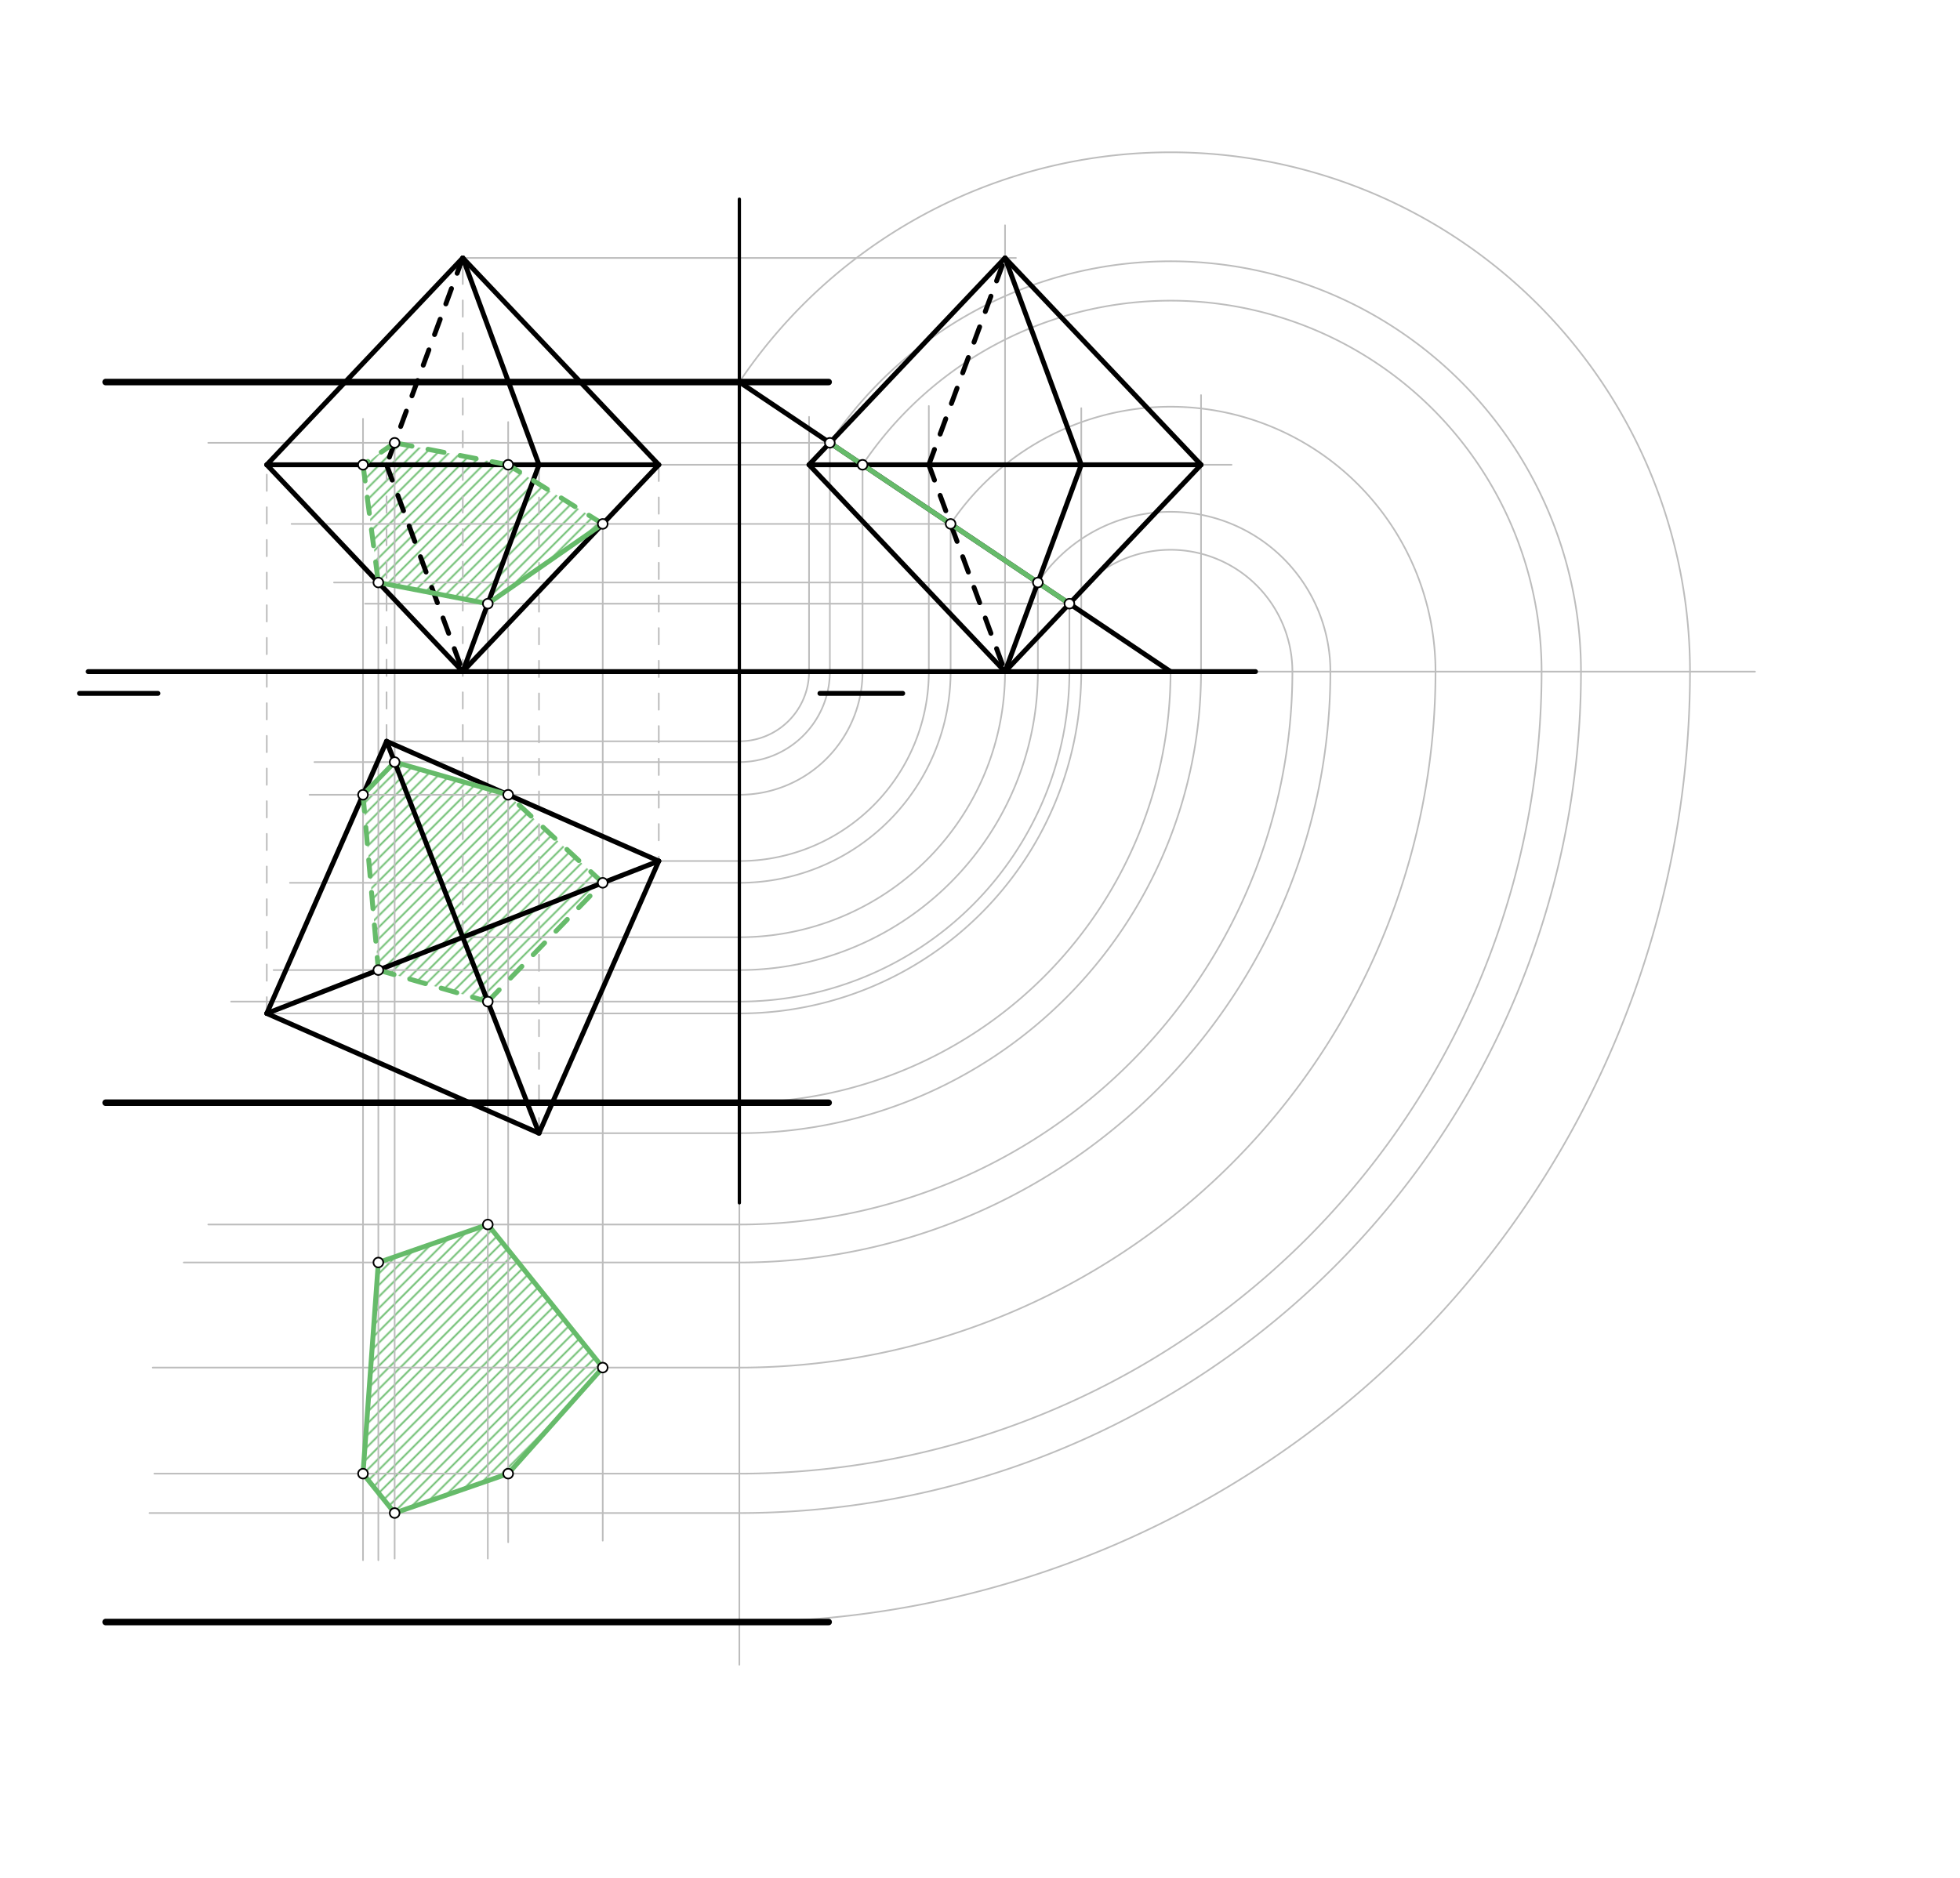 <svg xmlns="http://www.w3.org/2000/svg" class="svg--816" height="100%" preserveAspectRatio="xMidYMid meet" viewBox="0 0 1200 1150" width="100%"><defs><marker id="marker-arrow" markerHeight="16" markerUnits="userSpaceOnUse" markerWidth="24" orient="auto-start-reverse" refX="24" refY="4" viewBox="0 0 24 8"><path d="M 0 0 L 24 4 L 0 8 z" stroke="inherit"></path></marker></defs><g class="aux-layer--949"><g class="element--733"><defs><pattern height="5" id="fill_337_29nm1w__pattern-stripes" patternTransform="rotate(-45)" patternUnits="userSpaceOnUse" width="5"><rect fill="#66BB6A" height="1" transform="translate(0,0)" width="5"></rect></pattern></defs><g fill="url(#fill_337_29nm1w__pattern-stripes)"><path d="M 222.251 284.625 L 241.621 271.176 L 311.126 284.625 L 369.025 320.84 L 298.658 369.695 L 231.641 356.728 L 222.251 284.625 Z" stroke="none"></path></g></g><g class="element--733"><defs><pattern height="5" id="fill_344_6oaonu__pattern-stripes" patternTransform="rotate(-45)" patternUnits="userSpaceOnUse" width="5"><rect fill="#66BB6A" height="1" transform="translate(0,0)" width="5"></rect></pattern></defs><g fill="url(#fill_344_6oaonu__pattern-stripes)"><path d="M 222.251 486.72 L 241.621 466.699 L 311.126 486.72 L 369.025 540.634 L 298.658 613.366 L 231.641 594.061 L 222.251 486.72 Z" stroke="none"></path></g></g><g class="element--733"><defs><pattern height="5" id="fill_394_cvazvi__pattern-stripes" patternTransform="rotate(-45)" patternUnits="userSpaceOnUse" width="5"><rect fill="#66BB6A" height="1" transform="translate(0,0)" width="5"></rect></pattern></defs><g fill="url(#fill_394_cvazvi__pattern-stripes)"><path d="M 231.641 773.147 L 298.658 749.891 L 369.025 837.508 L 311.126 902.456 L 241.621 926.575 L 222.251 902.456 L 231.641 773.147 Z" stroke="none"></path></g></g><g class="element--733"><line stroke="#BDBDBD" stroke-dasharray="10" stroke-linecap="round" stroke-width="1" x1="163.333" x2="163.333" y1="620.625" y2="284.625"></line></g><g class="element--733"><line stroke="#BDBDBD" stroke-dasharray="10" stroke-linecap="round" stroke-width="1" x1="283.333" x2="283.333" y1="573.958" y2="157.958"></line></g><g class="element--733"><line stroke="#BDBDBD" stroke-dasharray="10" stroke-linecap="round" stroke-width="1" x1="236.667" x2="236.667" y1="453.958" y2="284.625"></line></g><g class="element--733"><line stroke="#BDBDBD" stroke-dasharray="10" stroke-linecap="round" stroke-width="1" x1="330" x2="330" y1="284.625" y2="693.958"></line></g><g class="element--733"><line stroke="#BDBDBD" stroke-dasharray="10" stroke-linecap="round" stroke-width="1" x1="403.333" x2="403.333" y1="284.625" y2="527.292"></line></g><g class="element--733"><path d="M 462.236 675.118 A 264 264 0 0 0 716.667 411.292" fill="none" stroke="#BDBDBD" stroke-dasharray="none" stroke-linecap="round" stroke-width="1"></path></g><g class="element--733"><line stroke="#BDBDBD" stroke-dasharray="none" stroke-linecap="round" stroke-width="1" x1="236.667" x2="452.667" y1="453.958" y2="453.958"></line></g><g class="element--733"><line stroke="#BDBDBD" stroke-dasharray="none" stroke-linecap="round" stroke-width="1" x1="403.333" x2="452.667" y1="527.292" y2="527.292"></line></g><g class="element--733"><line stroke="#BDBDBD" stroke-dasharray="none" stroke-linecap="round" stroke-width="1" x1="283.333" x2="452.667" y1="573.958" y2="573.958"></line></g><g class="element--733"><line stroke="#BDBDBD" stroke-dasharray="none" stroke-linecap="round" stroke-width="1" x1="163.333" x2="452.667" y1="620.625" y2="620.625"></line></g><g class="element--733"><line stroke="#BDBDBD" stroke-dasharray="none" stroke-linecap="round" stroke-width="1" x1="330" x2="452.667" y1="693.958" y2="693.958"></line></g><g class="element--733"><path d="M 452.667 453.958 A 42.667 42.667 0 0 0 495.333 411.292" fill="none" stroke="#BDBDBD" stroke-dasharray="none" stroke-linecap="round" stroke-width="1"></path></g><g class="element--733"><path d="M 452.667 527.292 A 116 116 0 0 0 568.667 411.292" fill="none" stroke="#BDBDBD" stroke-dasharray="none" stroke-linecap="round" stroke-width="1"></path></g><g class="element--733"><path d="M 452.667 573.958 A 162.667 162.667 0 0 0 615.333 411.292" fill="none" stroke="#BDBDBD" stroke-dasharray="none" stroke-linecap="round" stroke-width="1"></path></g><g class="element--733"><path d="M 452.667 620.625 A 209.333 209.333 0 0 0 662 411.292" fill="none" stroke="#BDBDBD" stroke-dasharray="none" stroke-linecap="round" stroke-width="1"></path></g><g class="element--733"><path d="M 452.667 693.958 A 282.667 282.667 0 0 0 735.333 411.292" fill="none" stroke="#BDBDBD" stroke-dasharray="none" stroke-linecap="round" stroke-width="1"></path></g><g class="element--733"><line stroke="#BDBDBD" stroke-dasharray="none" stroke-linecap="round" stroke-width="1" x1="495.333" x2="495.333" y1="411.292" y2="255.292"></line></g><g class="element--733"><line stroke="#BDBDBD" stroke-dasharray="none" stroke-linecap="round" stroke-width="1" x1="568.667" x2="568.667" y1="411.292" y2="248.625"></line></g><g class="element--733"><line stroke="#BDBDBD" stroke-dasharray="none" stroke-linecap="round" stroke-width="1" x1="615.333" x2="615.333" y1="411.292" y2="137.958"></line></g><g class="element--733"><line stroke="#BDBDBD" stroke-dasharray="none" stroke-linecap="round" stroke-width="1" x1="662" x2="662" y1="411.292" y2="249.958"></line></g><g class="element--733"><line stroke="#BDBDBD" stroke-dasharray="none" stroke-linecap="round" stroke-width="1" x1="735.333" x2="735.333" y1="411.292" y2="241.958"></line></g><g class="element--733"><line stroke="#BDBDBD" stroke-dasharray="none" stroke-linecap="round" stroke-width="1" x1="403.333" x2="754" y1="284.625" y2="284.625"></line></g><g class="element--733"><line stroke="#BDBDBD" stroke-dasharray="none" stroke-linecap="round" stroke-width="1" x1="283.333" x2="622" y1="157.958" y2="157.958"></line></g><g class="element--733"><line stroke="#BDBDBD" stroke-dasharray="none" stroke-linecap="round" stroke-width="1" x1="508.074" x2="127.5" y1="271.176" y2="271.176"></line></g><g class="element--733"><line stroke="#BDBDBD" stroke-dasharray="none" stroke-linecap="round" stroke-width="1" x1="582.009" x2="178.5" y1="320.84" y2="320.84"></line></g><g class="element--733"><line stroke="#BDBDBD" stroke-dasharray="none" stroke-linecap="round" stroke-width="1" x1="635.436" x2="204.5" y1="356.728" y2="356.728"></line></g><g class="element--733"><line stroke="#BDBDBD" stroke-dasharray="none" stroke-linecap="round" stroke-width="1" x1="654.741" x2="223.5" y1="369.695" y2="369.695"></line></g><g class="element--733"><line stroke="#BDBDBD" stroke-dasharray="none" stroke-linecap="round" stroke-width="1" x1="508.074" x2="508.074" y1="271.176" y2="411.292"></line></g><g class="element--733"><line stroke="#BDBDBD" stroke-dasharray="none" stroke-linecap="round" stroke-width="1" x1="528.095" x2="528.095" y1="284.625" y2="411.292"></line></g><g class="element--733"><line stroke="#BDBDBD" stroke-dasharray="none" stroke-linecap="round" stroke-width="1" x1="582.009" x2="582.009" y1="320.84" y2="411.292"></line></g><g class="element--733"><line stroke="#BDBDBD" stroke-dasharray="none" stroke-linecap="round" stroke-width="1" x1="635.436" x2="635.436" y1="356.728" y2="411.292"></line></g><g class="element--733"><line stroke="#BDBDBD" stroke-dasharray="none" stroke-linecap="round" stroke-width="1" x1="654.741" x2="654.741" y1="369.695" y2="411.292"></line></g><g class="element--733"><path d="M 508.074 411.292 A 55.407 55.407 0 0 1 452.667 466.699" fill="none" stroke="#BDBDBD" stroke-dasharray="none" stroke-linecap="round" stroke-width="1"></path></g><g class="element--733"><path d="M 528.095 411.292 A 75.429 75.429 0 0 1 452.667 486.72" fill="none" stroke="#BDBDBD" stroke-dasharray="none" stroke-linecap="round" stroke-width="1"></path></g><g class="element--733"><path d="M 582.009 411.292 A 129.342 129.342 0 0 1 452.667 540.634" fill="none" stroke="#BDBDBD" stroke-dasharray="none" stroke-linecap="round" stroke-width="1"></path></g><g class="element--733"><path d="M 635.436 411.292 A 182.769 182.769 0 0 1 452.667 594.061" fill="none" stroke="#BDBDBD" stroke-dasharray="none" stroke-linecap="round" stroke-width="1"></path></g><g class="element--733"><path d="M 654.741 411.292 A 202.074 202.074 0 0 1 452.667 613.366" fill="none" stroke="#BDBDBD" stroke-dasharray="none" stroke-linecap="round" stroke-width="1"></path></g><g class="element--733"><line stroke="#BDBDBD" stroke-dasharray="none" stroke-linecap="round" stroke-width="1" x1="452.667" x2="192.5" y1="466.699" y2="466.699"></line></g><g class="element--733"><line stroke="#BDBDBD" stroke-dasharray="none" stroke-linecap="round" stroke-width="1" x1="452.667" x2="189.5" y1="486.72" y2="486.72"></line></g><g class="element--733"><line stroke="#BDBDBD" stroke-dasharray="none" stroke-linecap="round" stroke-width="1" x1="452.667" x2="177.5" y1="540.634" y2="540.634"></line></g><g class="element--733"><line stroke="#BDBDBD" stroke-dasharray="none" stroke-linecap="round" stroke-width="1" x1="452.667" x2="167.5" y1="594.061" y2="594.061"></line></g><g class="element--733"><line stroke="#BDBDBD" stroke-dasharray="none" stroke-linecap="round" stroke-width="1" x1="452.667" x2="141.5" y1="613.366" y2="613.366"></line></g><g class="element--733"><line stroke="#BDBDBD" stroke-dasharray="none" stroke-linecap="round" stroke-width="1" x1="241.621" x2="241.621" y1="466.699" y2="271.176"></line></g><g class="element--733"><line stroke="#BDBDBD" stroke-dasharray="none" stroke-linecap="round" stroke-width="1" x1="311.126" x2="311.126" y1="486.72" y2="258.469"></line></g><g class="element--733"><line stroke="#BDBDBD" stroke-dasharray="none" stroke-linecap="round" stroke-width="1" x1="222.251" x2="222.251" y1="486.72" y2="256.469"></line></g><g class="element--733"><line stroke="#BDBDBD" stroke-dasharray="none" stroke-linecap="round" stroke-width="1" x1="369.025" x2="369.025" y1="540.634" y2="320.84"></line></g><g class="element--733"><line stroke="#BDBDBD" stroke-dasharray="none" stroke-linecap="round" stroke-width="1" x1="231.641" x2="231.641" y1="594.061" y2="334.469"></line></g><g class="element--733"><line stroke="#BDBDBD" stroke-dasharray="none" stroke-linecap="round" stroke-width="1" x1="298.658" x2="298.658" y1="613.366" y2="369.695"></line></g><g class="element--733"><line stroke="#BDBDBD" stroke-dasharray="none" stroke-linecap="round" stroke-width="1" x1="768.667" x2="1074.5" y1="411.292" y2="411.292"></line></g><g class="element--733"><path d="M 452.667 233.958 A 318.03 318.03 0 0 1 1034.697 411.292" fill="none" stroke="#BDBDBD" stroke-dasharray="none" stroke-linecap="round" stroke-width="1"></path></g><g class="element--733"><line stroke="#BDBDBD" stroke-dasharray="none" stroke-linecap="round" stroke-width="1" x1="452.667" x2="452.667" y1="736.625" y2="1019.469"></line></g><g class="element--733"><path d="M 1034.697 411.292 A 582.03 582.03 0 0 1 452.667 993.322" fill="none" stroke="#BDBDBD" stroke-dasharray="none" stroke-linecap="round" stroke-width="1"></path></g><g class="element--733"><path d="M 508.074 271.176 A 251.283 251.283 0 0 1 967.95 411.292" fill="none" stroke="#BDBDBD" stroke-dasharray="none" stroke-linecap="round" stroke-width="1"></path></g><g class="element--733"><path d="M 528.095 284.625 A 227.164 227.164 0 0 1 943.831 411.292" fill="none" stroke="#BDBDBD" stroke-dasharray="none" stroke-linecap="round" stroke-width="1"></path></g><g class="element--733"><path d="M 582.009 320.84 A 162.217 162.217 0 0 1 878.883 411.292" fill="none" stroke="#BDBDBD" stroke-dasharray="none" stroke-linecap="round" stroke-width="1"></path></g><g class="element--733"><path d="M 635.436 356.728 A 97.855 97.855 0 0 1 814.522 411.292" fill="none" stroke="#BDBDBD" stroke-dasharray="none" stroke-linecap="round" stroke-width="1"></path></g><g class="element--733"><path d="M 654.741 369.695 A 74.6 74.6 0 0 1 791.266 411.292" fill="none" stroke="#BDBDBD" stroke-dasharray="none" stroke-linecap="round" stroke-width="1"></path></g><g class="element--733"><path d="M 791.266 411.292 A 338.6 338.6 0 0 1 452.667 749.891" fill="none" stroke="#BDBDBD" stroke-dasharray="none" stroke-linecap="round" stroke-width="1"></path></g><g class="element--733"><path d="M 814.522 411.292 A 361.855 361.855 0 0 1 452.667 773.147" fill="none" stroke="#BDBDBD" stroke-dasharray="none" stroke-linecap="round" stroke-width="1"></path></g><g class="element--733"><path d="M 878.883 411.292 A 426.217 426.217 0 0 1 452.667 837.508" fill="none" stroke="#BDBDBD" stroke-dasharray="none" stroke-linecap="round" stroke-width="1"></path></g><g class="element--733"><path d="M 943.831 411.292 A 491.164 491.164 0 0 1 452.667 902.456" fill="none" stroke="#BDBDBD" stroke-dasharray="none" stroke-linecap="round" stroke-width="1"></path></g><g class="element--733"><path d="M 967.95 411.292 A 515.283 515.283 0 0 1 452.667 926.575" fill="none" stroke="#BDBDBD" stroke-dasharray="none" stroke-linecap="round" stroke-width="1"></path></g><g class="element--733"><line stroke="#BDBDBD" stroke-dasharray="none" stroke-linecap="round" stroke-width="1" x1="452.667" x2="127.5" y1="749.891" y2="749.891"></line></g><g class="element--733"><line stroke="#BDBDBD" stroke-dasharray="none" stroke-linecap="round" stroke-width="1" x1="452.667" x2="112.5" y1="773.147" y2="773.147"></line></g><g class="element--733"><line stroke="#BDBDBD" stroke-dasharray="none" stroke-linecap="round" stroke-width="1" x1="452.667" x2="93.5" y1="837.508" y2="837.508"></line></g><g class="element--733"><line stroke="#BDBDBD" stroke-dasharray="none" stroke-linecap="round" stroke-width="1" x1="452.667" x2="94.5" y1="902.456" y2="902.456"></line></g><g class="element--733"><line stroke="#BDBDBD" stroke-dasharray="none" stroke-linecap="round" stroke-width="1" x1="452.667" x2="91.5" y1="926.575" y2="926.575"></line></g><g class="element--733"><line stroke="#BDBDBD" stroke-dasharray="none" stroke-linecap="round" stroke-width="1" x1="222.251" x2="222.251" y1="486.72" y2="955.469"></line></g><g class="element--733"><line stroke="#BDBDBD" stroke-dasharray="none" stroke-linecap="round" stroke-width="1" x1="231.641" x2="231.641" y1="594.061" y2="955.469"></line></g><g class="element--733"><line stroke="#BDBDBD" stroke-dasharray="none" stroke-linecap="round" stroke-width="1" x1="241.621" x2="241.621" y1="466.699" y2="954.469"></line></g><g class="element--733"><line stroke="#BDBDBD" stroke-dasharray="none" stroke-linecap="round" stroke-width="1" x1="298.658" x2="298.658" y1="613.366" y2="954.469"></line></g><g class="element--733"><line stroke="#BDBDBD" stroke-dasharray="none" stroke-linecap="round" stroke-width="1" x1="311.126" x2="311.126" y1="486.72" y2="944.469"></line></g><g class="element--733"><line stroke="#BDBDBD" stroke-dasharray="none" stroke-linecap="round" stroke-width="1" x1="369.025" x2="369.025" y1="540.634" y2="943.469"></line></g></g><g class="main-layer--75a"><g class="element--733"><line stroke="#000000" stroke-dasharray="none" stroke-linecap="round" stroke-width="4" x1="64.667" x2="507.333" y1="233.958" y2="233.958"></line></g><g class="element--733"><line stroke="#000000" stroke-dasharray="none" stroke-linecap="round" stroke-width="4" x1="64.667" x2="507.333" y1="675.292" y2="675.292"></line></g><g class="element--733"><line stroke="#000000" stroke-dasharray="none" stroke-linecap="round" stroke-width="3" x1="54" x2="768.667" y1="411.292" y2="411.292"></line></g><g class="element--733"><line stroke="#000000" stroke-dasharray="none" stroke-linecap="round" stroke-width="3" x1="48.667" x2="96.667" y1="424.625" y2="424.625"></line></g><g class="element--733"><line stroke="#000000" stroke-dasharray="none" stroke-linecap="round" stroke-width="3" x1="502" x2="552.667" y1="424.625" y2="424.625"></line></g><g class="element--733"><line stroke="#000000" stroke-dasharray="none" stroke-linecap="round" stroke-width="3" x1="163.333" x2="330" y1="620.625" y2="693.958"></line></g><g class="element--733"><line stroke="#000000" stroke-dasharray="none" stroke-linecap="round" stroke-width="3" x1="163.333" x2="236.667" y1="620.625" y2="453.958"></line></g><g class="element--733"><line stroke="#000000" stroke-dasharray="none" stroke-linecap="round" stroke-width="3" x1="330" x2="403.333" y1="693.958" y2="527.292"></line></g><g class="element--733"><line stroke="#000000" stroke-dasharray="none" stroke-linecap="round" stroke-width="3" x1="236.667" x2="403.333" y1="453.958" y2="527.292"></line></g><g class="element--733"><line stroke="#000000" stroke-dasharray="none" stroke-linecap="round" stroke-width="3" x1="236.667" x2="330" y1="453.958" y2="693.958"></line></g><g class="element--733"><line stroke="#000000" stroke-dasharray="none" stroke-linecap="round" stroke-width="3" x1="163.333" x2="403.333" y1="284.625" y2="284.625"></line></g><g class="element--733"><line stroke="#000000" stroke-dasharray="none" stroke-linecap="round" stroke-width="3" x1="163.333" x2="283.333" y1="284.625" y2="411.292"></line></g><g class="element--733"><line stroke="#000000" stroke-dasharray="none" stroke-linecap="round" stroke-width="3" x1="283.333" x2="403.333" y1="411.292" y2="284.625"></line></g><g class="element--733"><line stroke="#000000" stroke-dasharray="none" stroke-linecap="round" stroke-width="3" x1="330" x2="283.333" y1="284.625" y2="411.292"></line></g><g class="element--733"><line stroke="#000000" stroke-dasharray="10" stroke-linecap="round" stroke-width="3" x1="236.667" x2="283.333" y1="284.625" y2="411.292"></line></g><g class="element--733"><line stroke="#000000" stroke-dasharray="none" stroke-linecap="round" stroke-width="3" x1="283.333" x2="163.333" y1="157.958" y2="284.625"></line></g><g class="element--733"><line stroke="#000000" stroke-dasharray="10" stroke-linecap="round" stroke-width="3" x1="283.333" x2="236.667" y1="157.958" y2="284.625"></line></g><g class="element--733"><line stroke="#000000" stroke-dasharray="none" stroke-linecap="round" stroke-width="3" x1="283.333" x2="330" y1="157.958" y2="284.625"></line></g><g class="element--733"><line stroke="#000000" stroke-dasharray="none" stroke-linecap="round" stroke-width="3" x1="283.333" x2="403.333" y1="157.958" y2="284.625"></line></g><g class="element--733"><line stroke="#000000" stroke-dasharray="none" stroke-linecap="round" stroke-width="3" x1="403.333" x2="163.333" y1="527.292" y2="620.625"></line></g><g class="element--733"><line stroke="#000000" stroke-dasharray="none" stroke-linecap="round" stroke-width="2" x1="452.667" x2="452.667" y1="121.958" y2="736.625"></line></g><g class="element--733"><line stroke="#000000" stroke-dasharray="none" stroke-linecap="round" stroke-width="3" x1="452.667" x2="716.667" y1="233.958" y2="411.292"></line></g><g class="element--733"><line stroke="#000000" stroke-dasharray="none" stroke-linecap="round" stroke-width="3" x1="615.333" x2="495.333" y1="157.958" y2="284.625"></line></g><g class="element--733"><line stroke="#000000" stroke-dasharray="none" stroke-linecap="round" stroke-width="3" x1="495.333" x2="615.333" y1="284.625" y2="411.292"></line></g><g class="element--733"><line stroke="#000000" stroke-dasharray="none" stroke-linecap="round" stroke-width="3" x1="735.333" x2="615.333" y1="284.625" y2="411.292"></line></g><g class="element--733"><line stroke="#000000" stroke-dasharray="none" stroke-linecap="round" stroke-width="3" x1="735.333" x2="615.333" y1="284.625" y2="157.958"></line></g><g class="element--733"><line stroke="#000000" stroke-dasharray="10" stroke-linecap="round" stroke-width="3" x1="568.667" x2="615.333" y1="284.625" y2="157.958"></line></g><g class="element--733"><line stroke="#000000" stroke-dasharray="10" stroke-linecap="round" stroke-width="3" x1="568.667" x2="615.333" y1="284.625" y2="411.292"></line></g><g class="element--733"><line stroke="#000000" stroke-dasharray="none" stroke-linecap="round" stroke-width="3" x1="615.333" x2="662" y1="157.958" y2="284.625"></line></g><g class="element--733"><line stroke="#000000" stroke-dasharray="none" stroke-linecap="round" stroke-width="3" x1="662" x2="615.333" y1="284.625" y2="411.292"></line></g><g class="element--733"><line stroke="#000000" stroke-dasharray="none" stroke-linecap="round" stroke-width="3" x1="495.333" x2="735.333" y1="284.625" y2="284.625"></line></g><g class="element--733"><line stroke="#66BB6A" stroke-dasharray="10" stroke-linecap="round" stroke-width="3" x1="222.251" x2="231.641" y1="284.625" y2="356.728"></line></g><g class="element--733"><line stroke="#66BB6A" stroke-dasharray="none" stroke-linecap="round" stroke-width="3" x1="231.641" x2="298.658" y1="356.728" y2="369.695"></line></g><g class="element--733"><line stroke="#66BB6A" stroke-dasharray="none" stroke-linecap="round" stroke-width="3" x1="298.658" x2="369.025" y1="369.695" y2="320.84"></line></g><g class="element--733"><line stroke="#66BB6A" stroke-dasharray="10" stroke-linecap="round" stroke-width="3" x1="369.025" x2="311.126" y1="320.84" y2="284.625"></line></g><g class="element--733"><line stroke="#66BB6A" stroke-dasharray="10" stroke-linecap="round" stroke-width="3" x1="311.126" x2="241.621" y1="284.625" y2="271.176"></line></g><g class="element--733"><line stroke="#66BB6A" stroke-dasharray="10" stroke-linecap="round" stroke-width="3" x1="241.621" x2="222.251" y1="271.176" y2="284.625"></line></g><g class="element--733"><line stroke="#66BB6A" stroke-dasharray="none" stroke-linecap="round" stroke-width="3" x1="508.074" x2="654.741" y1="271.176" y2="369.695"></line></g><g class="element--733"><line stroke="#66BB6A" stroke-dasharray="none" stroke-linecap="round" stroke-width="3" x1="222.251" x2="241.621" y1="486.72" y2="466.699"></line></g><g class="element--733"><line stroke="#66BB6A" stroke-dasharray="none" stroke-linecap="round" stroke-width="3" x1="241.621" x2="311.126" y1="466.699" y2="486.72"></line></g><g class="element--733"><line stroke="#66BB6A" stroke-dasharray="10" stroke-linecap="round" stroke-width="3" x1="222.251" x2="231.641" y1="486.72" y2="594.061"></line></g><g class="element--733"><line stroke="#66BB6A" stroke-dasharray="10" stroke-linecap="round" stroke-width="3" x1="231.641" x2="298.658" y1="594.061" y2="613.366"></line></g><g class="element--733"><line stroke="#66BB6A" stroke-dasharray="10" stroke-linecap="round" stroke-width="3" x1="298.658" x2="369.025" y1="613.366" y2="540.634"></line></g><g class="element--733"><line stroke="#66BB6A" stroke-dasharray="10" stroke-linecap="round" stroke-width="3" x1="369.025" x2="311.126" y1="540.634" y2="486.72"></line></g><g class="element--733"><line stroke="#000000" stroke-dasharray="none" stroke-linecap="round" stroke-width="4" x1="64.667" x2="507.333" y1="993.322" y2="993.322"></line></g><g class="element--733"><line stroke="#66BB6A" stroke-dasharray="none" stroke-linecap="round" stroke-width="3" x1="231.641" x2="298.658" y1="773.147" y2="749.891"></line></g><g class="element--733"><line stroke="#66BB6A" stroke-dasharray="none" stroke-linecap="round" stroke-width="3" x1="298.658" x2="369.025" y1="749.891" y2="837.508"></line></g><g class="element--733"><line stroke="#66BB6A" stroke-dasharray="none" stroke-linecap="round" stroke-width="3" x1="369.025" x2="311.126" y1="837.508" y2="902.456"></line></g><g class="element--733"><line stroke="#66BB6A" stroke-dasharray="none" stroke-linecap="round" stroke-width="3" x1="311.126" x2="241.621" y1="902.456" y2="926.575"></line></g><g class="element--733"><line stroke="#66BB6A" stroke-dasharray="none" stroke-linecap="round" stroke-width="3" x1="241.621" x2="222.251" y1="926.575" y2="902.456"></line></g><g class="element--733"><line stroke="#66BB6A" stroke-dasharray="none" stroke-linecap="round" stroke-width="3" x1="222.251" x2="231.641" y1="902.456" y2="773.147"></line></g><g class="element--733"><circle cx="508.074" cy="271.176" r="3" stroke="#000000" stroke-width="1" fill="#ffffff"></circle>}</g><g class="element--733"><circle cx="528.095" cy="284.625" r="3" stroke="#000000" stroke-width="1" fill="#ffffff"></circle>}</g><g class="element--733"><circle cx="582.009" cy="320.84" r="3" stroke="#000000" stroke-width="1" fill="#ffffff"></circle>}</g><g class="element--733"><circle cx="635.436" cy="356.728" r="3" stroke="#000000" stroke-width="1" fill="#ffffff"></circle>}</g><g class="element--733"><circle cx="654.741" cy="369.695" r="3" stroke="#000000" stroke-width="1" fill="#ffffff"></circle>}</g><g class="element--733"><circle cx="241.621" cy="271.176" r="3" stroke="#000000" stroke-width="1" fill="#ffffff"></circle>}</g><g class="element--733"><circle cx="241.621" cy="466.699" r="3" stroke="#000000" stroke-width="1" fill="#ffffff"></circle>}</g><g class="element--733"><circle cx="311.126" cy="486.72" r="3" stroke="#000000" stroke-width="1" fill="#ffffff"></circle>}</g><g class="element--733"><circle cx="222.251" cy="486.72" r="3" stroke="#000000" stroke-width="1" fill="#ffffff"></circle>}</g><g class="element--733"><circle cx="311.126" cy="284.625" r="3" stroke="#000000" stroke-width="1" fill="#ffffff"></circle>}</g><g class="element--733"><circle cx="222.251" cy="284.625" r="3" stroke="#000000" stroke-width="1" fill="#ffffff"></circle>}</g><g class="element--733"><circle cx="369.025" cy="540.634" r="3" stroke="#000000" stroke-width="1" fill="#ffffff"></circle>}</g><g class="element--733"><circle cx="369.025" cy="320.84" r="3" stroke="#000000" stroke-width="1" fill="#ffffff"></circle>}</g><g class="element--733"><circle cx="231.641" cy="594.061" r="3" stroke="#000000" stroke-width="1" fill="#ffffff"></circle>}</g><g class="element--733"><circle cx="231.641" cy="356.728" r="3" stroke="#000000" stroke-width="1" fill="#ffffff"></circle>}</g><g class="element--733"><circle cx="298.658" cy="613.366" r="3" stroke="#000000" stroke-width="1" fill="#ffffff"></circle>}</g><g class="element--733"><circle cx="298.658" cy="369.695" r="3" stroke="#000000" stroke-width="1" fill="#ffffff"></circle>}</g><g class="element--733"><circle cx="241.621" cy="926.575" r="3" stroke="#000000" stroke-width="1" fill="#ffffff"></circle>}</g><g class="element--733"><circle cx="311.126" cy="902.456" r="3" stroke="#000000" stroke-width="1" fill="#ffffff"></circle>}</g><g class="element--733"><circle cx="222.251" cy="902.456" r="3" stroke="#000000" stroke-width="1" fill="#ffffff"></circle>}</g><g class="element--733"><circle cx="369.025" cy="837.508" r="3" stroke="#000000" stroke-width="1" fill="#ffffff"></circle>}</g><g class="element--733"><circle cx="231.641" cy="773.147" r="3" stroke="#000000" stroke-width="1" fill="#ffffff"></circle>}</g><g class="element--733"><circle cx="298.658" cy="749.891" r="3" stroke="#000000" stroke-width="1" fill="#ffffff"></circle>}</g></g><g class="snaps-layer--ac6"></g><g class="temp-layer--52d"></g></svg>